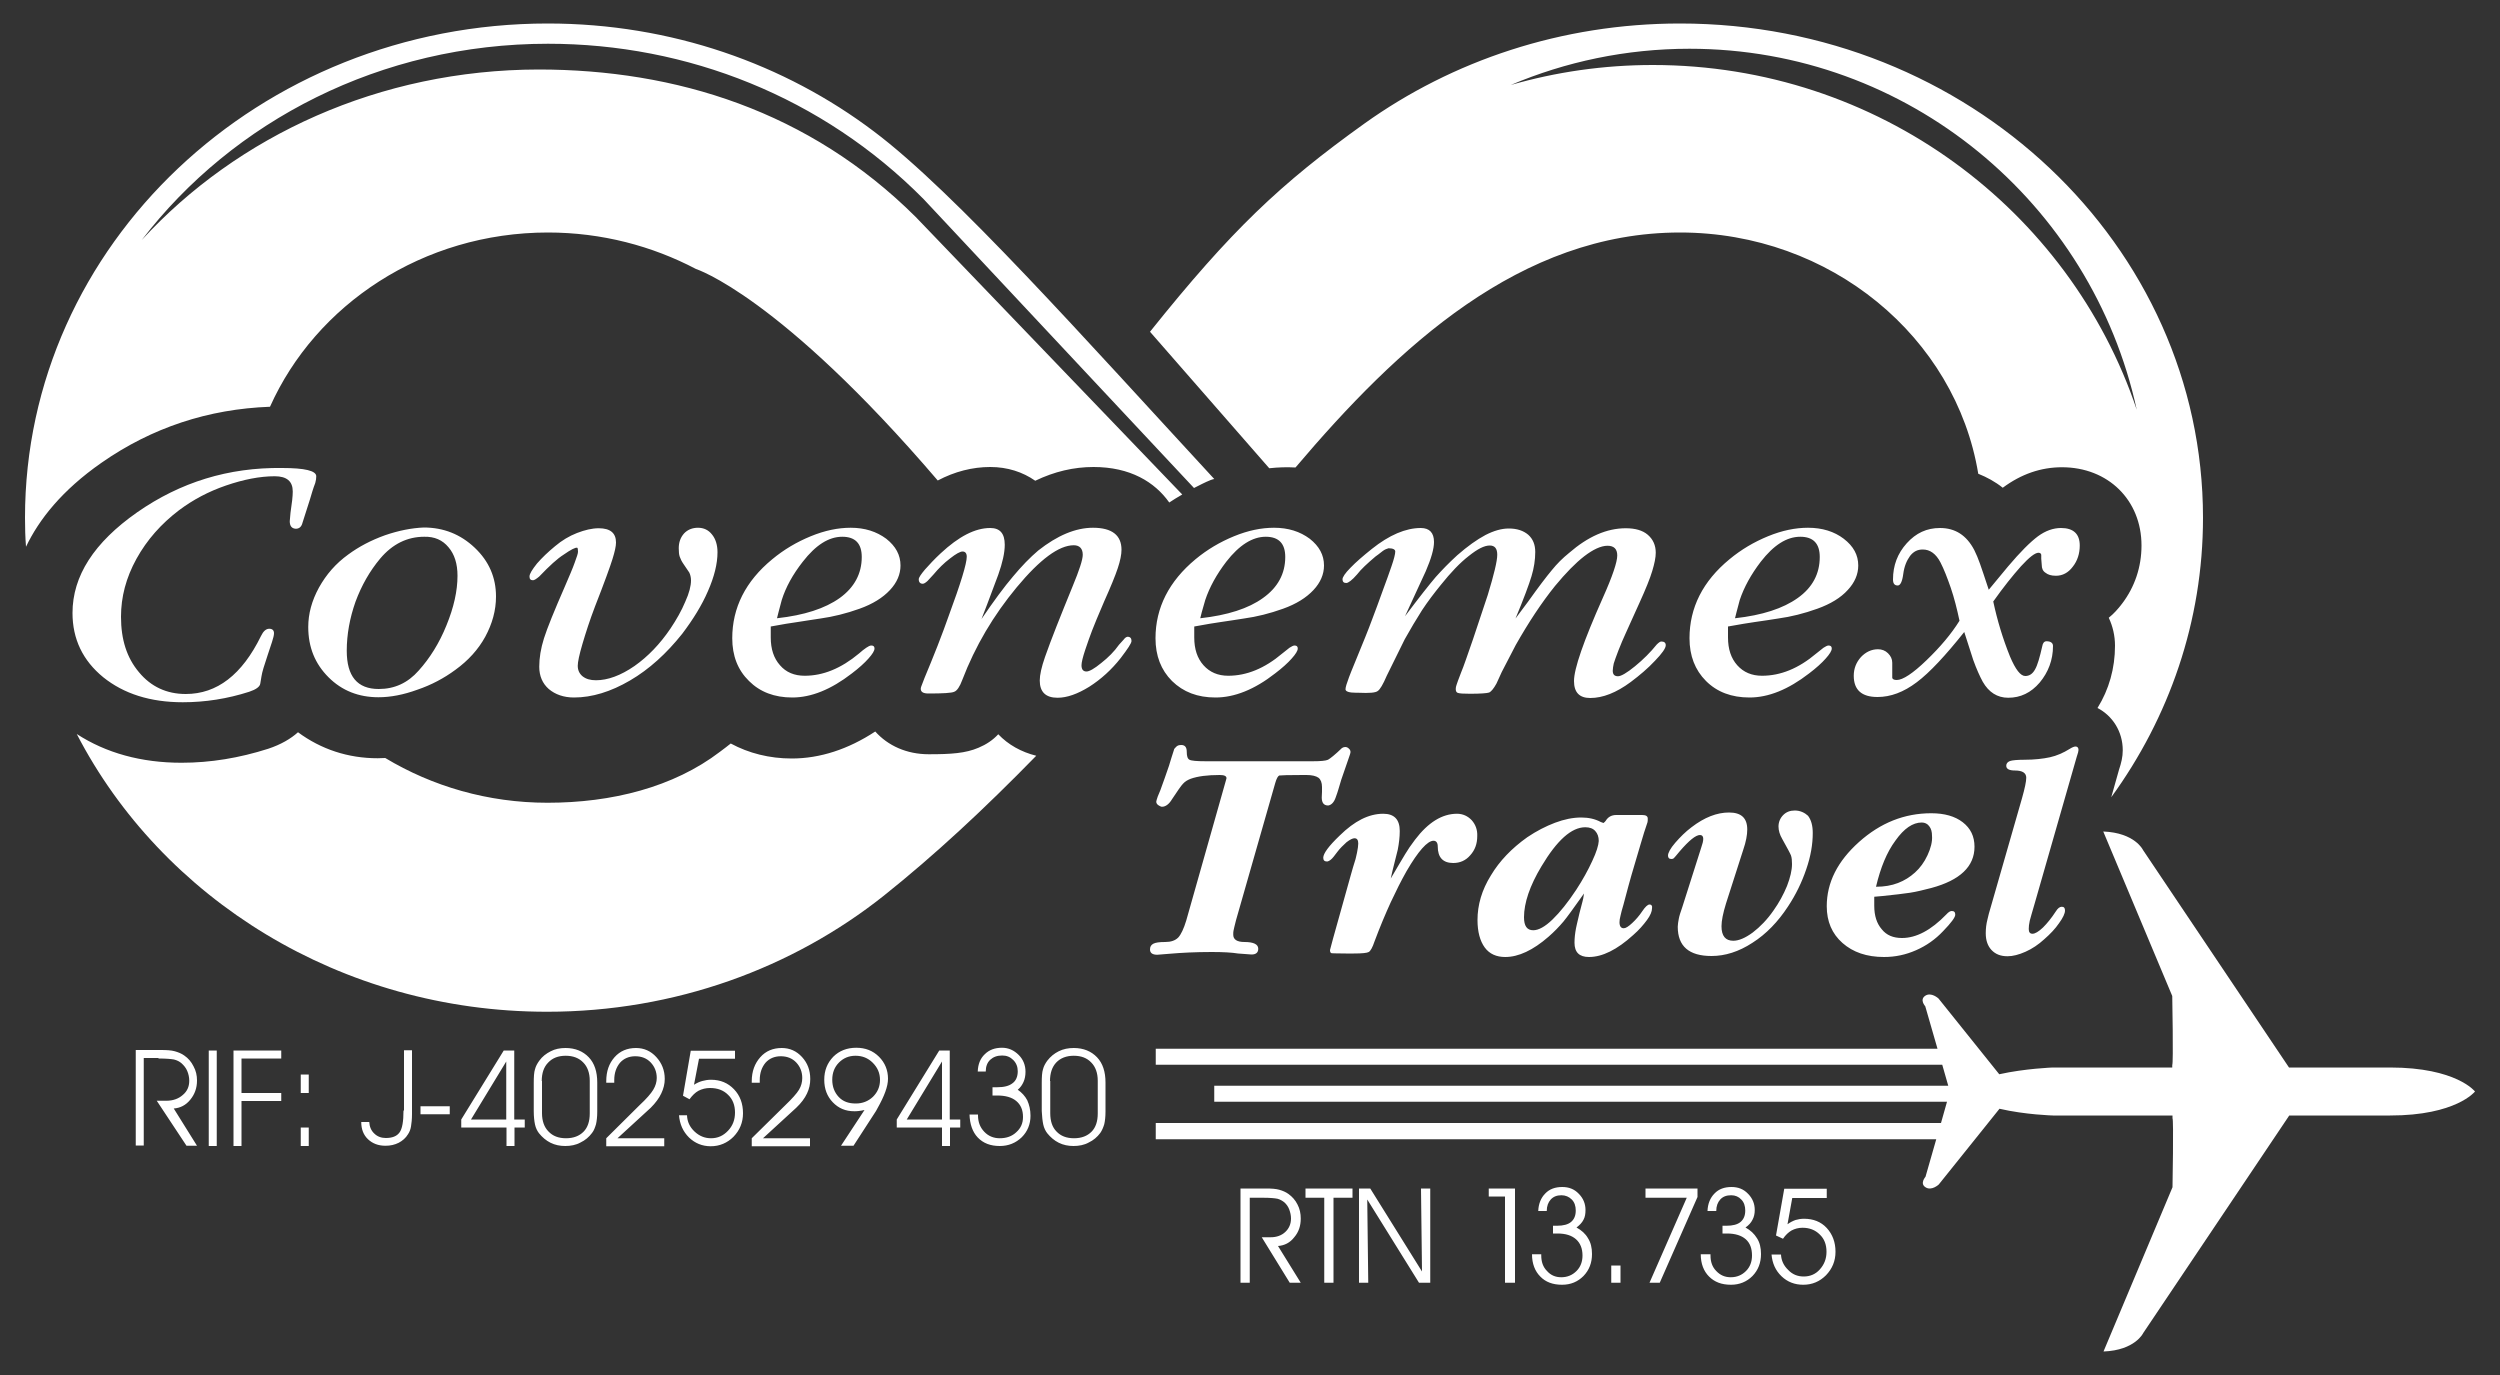 <svg xmlns="http://www.w3.org/2000/svg" xmlns:xlink="http://www.w3.org/1999/xlink" id="Capa_1" x="0px" y="0px" viewBox="0 0 1000 550" style="enable-background:new 0 0 1000 550;" xml:space="preserve"><rect x="0" y="0" width="1000" height="550" fill="#333333" stroke="none"/><style type="text/css">	.st0{fill-rule:evenodd;clip-rule:evenodd;fill:none;}	.st1{fill-rule:evenodd;clip-rule:evenodd;fill:#FFFFFF;}</style><rect class="st0" width="1000" height="550"></rect><g>	<path class="st1" d="M462.3,449.3v6.4h312.2l-4.3,15c0,0-2.4,2.7,0,4.2c2.4,1.6,5.3-1.1,5.3-1.1l24.3-30.3  c10.3,2.4,21.4,2.7,21.4,2.7H869v1.1c0.5,0.5,0,27.6,0,27.6l-27.6,65.7c12.7-0.5,15.9-7.4,15.9-7.4l58.4-87H956  c26.5,0,34-9.6,34-9.6l-0.1,0l0.1,0c0,0-7.4-9.6-34-9.6h-40.4l-58.4-87c0,0-3.2-6.9-15.9-7.4l27.6,65.8c0,0,0.5,27.1,0,27.6v1  h-47.8c0,0-11.1,0.4-21.4,2.7l-24.3-30.3c0,0-2.9-2.7-5.3-1.1c-2.4,1.6,0,4.2,0,4.2l4.9,17H462.3v6.4h314.6l2.4,8.4H485.7v6.4  h293.1l-2.4,8.5H462.3z"></path>	<path class="st1" d="M349.6,52.6c-35.7-27-81.1-43.2-130.5-43.2C103.7,9.4,10,97.9,10,207.1c0,3.9,0.1,7.8,0.4,11.6  c5.2-10.9,14.4-22.6,30.2-33.6c20.2-14.1,42.8-21.5,67.4-22.4C126.3,121.8,169.2,93,219.2,93c21.5,0,41.7,5.4,59.2,14.6  c0,0,33.4,10.6,96.7,84.6c6.8-3.6,13.9-5.4,21-5.4c6.9,0,13,2,18,5.5c7.7-3.7,15.4-5.5,23.3-5.5c14.7,0,24.5,6,30.3,14.2  c1.7-1.1,3.4-2.2,5.2-3.2l-106.6-111c-42.6-42.4-96-59-150.9-59C151.8,27.9,95,54.3,56.7,96c36.5-47.6,95.6-78.5,162.5-78.5  c55.7,0,109.8,21.3,150.2,62.1l108.2,115.6c2.2-1.1,4.4-2.3,6.7-3.2c0.5-0.2,0.9-0.3,1.4-0.4C434,135.6,381.7,76.7,349.6,52.6z   M391.4,299.1c-5.2,2.2-10.8,2.6-19.9,2.6c-8.8,0-16.3-3.4-21.4-9.1c-10.8,7.1-22.1,10.8-33.4,10.8c-8.9,0-17.2-2.1-24.4-6  c-1.4,1.1-2.8,2.2-4.3,3.3c-18.6,14.2-43.3,20.4-69,20.4c-23.9,0-46.1-6.6-64.9-17.9c-1,0-2,0.1-3,0.1c-11.9,0-22.7-3.6-31.9-10.4  c-2.9,2.6-6.8,4.9-11.9,6.6c-11.6,3.7-23.1,5.6-34.7,5.6c-16.1,0-30.2-3.9-41.9-11.5c34,65.7,105.4,111.1,188.1,111.1  c51.3,0,98.3-17.5,134.7-46.4c20.3-16.2,40.1-34.6,61-56c-6-1.5-11.2-4.4-15.2-8.6C397.2,296,394.5,297.8,391.4,299.1z M661.1,26  c-19.7,0-38.8,2.8-56.8,8c21.9-9.3,46.1-14.5,71.5-14.5c87.6,0,160.9,61.8,178.9,144.4C827.8,83.8,751.3,26,661.1,26z M844.5,318.9  c23.1-31.8,36.7-70.3,36.7-111.8C881.2,97.9,787.5,9.4,672,9.4c-47.4,0-91.1,14.9-126.2,40c-33.8,24.2-53.3,42.7-85.8,83.3  l47.7,54.6c3.6-0.4,7.1-0.5,10.5-0.3C559.2,138.6,608.1,93,672,93c60.3,0,110.3,41.9,119.3,96.5c3.5,1.4,6.8,3.2,9.8,5.6h0  c7.4-5.5,15.3-8.2,23.7-8.2c18.4,0,31.8,13.1,31.8,31.3c0,8.6-2.7,16.6-7.8,23.3c-1.6,2.1-3.3,4-5.3,5.6c1.6,3.4,2.5,7.2,2.5,11.2  c0,9-2.4,17.5-7,24.9c6,3.1,10.1,9.4,10.1,16.9c0,2.7-0.6,5.1-1.5,7.8L844.5,318.9z"></path>	<path class="st1" d="M534.3,318.9l0.6-1.7l0.5-1.6l1.1-3.7l2.9-8.4c0.5-1.4,0.8-2.3,0.8-2.7c0-0.5-0.2-1-0.7-1.4  c-0.4-0.4-0.9-0.6-1.4-0.6c-0.4,0-0.8,0.1-1.3,0.4c-2.8,2.7-4.7,4.2-5.6,4.7c-0.9,0.4-2.9,0.6-6,0.6H522h-39.8  c-3.5,0-5.7-0.2-6.4-0.6c-0.8-0.4-1.1-1.5-1.1-3.2c0-1.9-0.8-2.7-2.2-2.7c-0.9,0-1.6,0.2-2.1,0.8c-0.5,0.5-0.8,0.8-0.8,1.1  c-0.7,2.2-1.4,4.3-2,6.4l-1.7,4.9l-0.9,2.5c-0.5,1.5-1.1,3.1-1.9,4.9c-0.4,1.1-0.6,1.9-0.6,2.1c0,0.6,0.4,1.2,1.2,1.6  c0.4,0.2,0.7,0.4,1.1,0.4c1.4,0,2.8-1,4-3c2.2-3.3,3.6-5.4,4.4-6.2c0.8-0.9,1.8-1.5,3.1-2c2.8-1,6.6-1.5,11.6-1.5  c1.8,0,2.7,0.4,2.7,1.3l-0.3,1.1l-15.8,55.8c-1,3.3-2.1,5.6-3.2,6.8c-1.2,1.2-2.9,1.8-5.2,1.8c-2.3,0-3.9,0.2-4.8,0.7  c-0.9,0.5-1.3,1.2-1.3,2.3c0,1.4,1,2.1,2.9,2.1l5-0.4c4.6-0.4,10.2-0.7,16.8-0.7c4.6,0,8.1,0.2,10.5,0.6l5.4,0.4  c1.8,0,2.7-0.8,2.7-2.3c0-1.8-1.9-2.7-5.5-2.7c-3,0-4.5-1-4.5-2.9c0-0.7,0-1.2,0.1-1.6c0.1-0.5,0.4-1.9,1-4.2l15.7-54.9  c0.5-1.8,1.1-2.8,1.6-3c0.6-0.1,3.7-0.2,9.5-0.2h1.4c2.2,0,3.8,0.4,4.8,1.1c0.9,0.7,1.4,2,1.4,3.7v1.9l-0.1,2.3  c0,2.1,0.8,3.2,2.6,3.2C532.5,322,533.6,321,534.3,318.9z M588.7,328.1c-1.6-1.7-3.6-2.6-5.9-2.6c-5.9,0-11.5,3.4-16.8,10.4  c-1.6,2.1-2.9,4-3.9,5.7c-1,1.6-2.9,4.9-5.8,9.8l0.7-3.1c1.2-4.8,1.9-7.6,2.1-8.4c0.5-2.6,0.8-5.1,0.8-7.5c0-4.6-2.2-6.9-6.6-6.9  c-5.8,0-11.5,2.9-17.4,8.7c-4.4,4.2-6.6,7.2-6.6,8.9c0,1,0.5,1.5,1.5,1.5c0.4,0,1-0.3,1.6-0.8c0.6-0.5,1.4-1.5,2.5-3  c1.1-1.5,2.4-2.7,3.7-3.9c1.4-1.1,2.5-1.6,3.2-1.6c1,0,1.5,0.7,1.5,2.1c0,0.9-0.2,2.2-0.5,3.7c-0.4,1.6-0.5,2.4-0.6,2.6  c-0.7,2.1-1.3,4.3-1.9,6.4l-7.1,25.4L532,380c0,0.8,0.2,1.2,0.7,1.3c0.4,0,2.3,0.1,5.6,0.1h3.2c3.3,0,5.3-0.2,6-0.6  c0.7-0.4,1.5-1.8,2.3-4.2c2.2-5.9,4.4-11.1,6.5-15.7c2.1-4.5,4.2-8.7,6.3-12.4c4.7-8.1,8.4-12.2,10.8-12.2c1.1,0,1.7,0.8,1.7,2.3  c0,4.4,2.1,6.6,6.2,6.6c2.7,0,5-1,6.8-3.1c1.9-2.1,2.8-4.6,2.8-7.7C591,331.9,590.2,329.8,588.7,328.1z M636.9,344.4  c-1.7,3.7-3.8,7.5-6.4,11.5c-3.3,5-6.5,9-9.5,11.9c-3,2.9-5.6,4.3-7.7,4.3c-2.5,0-3.7-1.7-3.7-5.2c0-5.7,2.3-12.6,7-20.4  c6.2-10.4,12-15.6,17.5-15.6c1.8,0,3.1,0.5,4,1.5c0.9,1,1.4,2.3,1.4,4C639.4,338.1,638.6,340.8,636.9,344.4z M659.8,361.8  c-0.7,0-1.7,0.9-2.9,2.7c-1.2,1.8-2.6,3.4-4,4.7c-1.5,1.4-2.6,2.1-3.4,2.1c-1.1,0-1.7-0.8-1.7-2.4c0-0.7,0.1-1.5,0.4-2.6  c0.2-1,0.6-2.5,1.2-4.5c1.6-6.1,2.7-10.1,3.2-11.8l3.6-12.2c1-3.4,1.9-6.4,2.8-8.9c0.1-0.3,0.1-0.8,0.1-1.5c0-0.9-0.7-1.4-2.2-1.4  h-10.4c-1.9,0-3.3,0.8-4.2,2.3c-0.2,0.3-0.5,0.6-0.9,0.9l-1.1-0.4c-2.2-1.2-4.8-1.8-7.8-1.8c-3.3,0-6.8,0.7-10.5,2.1  c-3.7,1.4-7.4,3.3-11.1,5.8c-6.2,4.4-11.1,9.5-14.5,15.2C592.7,356,591,362,591,368c0,4.7,1,8.4,2.9,11c1.9,2.6,4.7,3.8,8.2,3.8  c5.3,0,11.1-2.7,17.3-8.1c2.3-2,4.3-4.1,6-6.1c1.4-1.7,4.1-5.4,8.2-11.2c-0.2,1.5-0.4,2.6-0.6,3.2l-1.2,4.6  c-0.9,3.9-1.4,5.9-1.4,6.1c-0.4,2.1-0.6,4-0.6,5.8c0,3.8,1.9,5.7,5.8,5.7c5.3,0,11.2-2.9,17.7-8.8c2.3-2,4.1-4.1,5.5-6  c1.4-1.9,2-3.5,2-4.6C661,362.4,660.6,361.8,659.8,361.8z M717.9,324.2c-1.9,0-3.4,0.6-4.6,1.8c-1.2,1.2-1.9,2.8-1.9,4.6  c0,1.6,0.5,3.3,1.5,5c2,3.6,3.2,5.8,3.5,6.6c0.3,0.9,0.4,2,0.4,3.4c0,2.5-0.7,5.4-2,8.8c-1.4,3.4-3.2,6.7-5.4,9.8  c-2.5,3.6-5.3,6.5-8.3,8.8c-3,2.2-5.6,3.3-7.8,3.3c-3.1,0-4.7-1.9-4.7-5.8c0-2.2,0.6-5.2,1.8-9.1l6.9-21.5c1.1-3.2,1.6-5.9,1.6-8.1  c0-4.6-2.4-6.8-7.3-6.8c-4.8,0-9.8,1.9-15,5.9c-2.4,1.8-4.5,3.9-6.5,6.2c-2,2.3-2.9,4.1-2.9,5.1c0,0.9,0.4,1.4,1.4,1.4  c0.4,0,0.7-0.1,1-0.4c0.2-0.2,1-1.1,2.3-2.7c3.7-4.3,6.4-6.5,8.1-6.5c0.8,0,1.3,0.5,1.3,1.5c0,0.9-0.3,2.1-0.8,3.5l-7.6,23.9  c-0.7,2-1.2,3.5-1.4,4.7c-0.2,1.1-0.4,2.2-0.4,3.1c0,7.8,4.5,11.7,13.5,11.7c5.4,0,10.9-1.7,16.4-5.3c5.5-3.5,10.2-8.4,14.2-14.5  c3.1-4.7,5.5-9.6,7.3-14.9c1.8-5.2,2.6-10,2.6-14.5c0-2.9-0.6-5.2-1.9-6.9C721.9,325.1,720.1,324.2,717.9,324.2z M771,342.1  c-1.3,2.8-3,5.1-5,6.9c-2,1.8-4.2,3.2-6.8,4.2c-2.6,1-5.5,1.5-8.8,1.5c1.8-7.6,4.3-13.8,7.8-18.5c3.4-4.8,6.9-7.2,10.5-7.2  c1.2,0,2.3,0.5,3,1.5c0.8,1,1.1,2.3,1.1,3.8C773,336.6,772.3,339.3,771,342.1z M785.1,328.9c-3.1-2.4-7.3-3.6-12.6-3.6  c-10.7,0-20.3,3.8-28.9,11.5c-8.6,7.7-12.9,16.2-12.9,25.7c0,6.1,2.1,11,6.3,14.7c4.2,3.7,9.7,5.6,16.6,5.6c4.5,0,8.7-0.9,12.8-2.7  c4.1-1.8,7.7-4.3,10.9-7.7c3.2-3.3,4.8-5.5,4.8-6.5c0-1-0.4-1.5-1.4-1.5c-0.6,0-1.3,0.4-2.2,1.4c-6.1,6.3-12,9.4-17.7,9.4  c-3.5,0-6.2-1.1-8.1-3.5c-2-2.3-3-5.4-3-9.4v-3.6l3.4-0.3c4.7-0.5,8.3-0.9,10.9-1.3c2.6-0.4,5.4-1.1,8.5-1.9  c11.5-3.1,17.3-8.6,17.3-16.5C789.8,334.5,788.2,331.3,785.1,328.9z M813.9,361.3l16.8-58.6c0.5-1.4,0.7-2.3,0.7-2.7  c0-0.9-0.4-1.4-1.2-1.4c-0.5,0-1.3,0.3-2.4,1c-2.4,1.5-5.1,2.7-7.8,3.3c-2.8,0.6-6.2,1-10.2,1c-2.9,0-4.9,0.2-5.8,0.5  c-1,0.4-1.5,1-1.5,1.9c0,1.3,1.2,1.9,3.5,1.9c3,0,4.5,1,4.5,2.9c0,1.5-0.6,4.3-1.7,8.2l-12,41.8c-1.1,3.7-1.7,5.9-1.8,6.6  c-0.5,1.9-0.7,3.7-0.7,5.6c0,2.9,0.8,5.1,2.3,6.7c1.6,1.7,3.7,2.5,6.4,2.5c2.1,0,4.5-0.6,7.2-1.8c2.7-1.2,5.2-2.9,7.5-5  c2.4-2.1,4.4-4.2,5.9-6.4c1.6-2.2,2.4-3.9,2.4-5.1c0-1-0.4-1.5-1.3-1.5c-0.8,0-1.6,0.6-2.4,1.9c-1.7,2.6-3.4,4.7-5.1,6.4  c-1.8,1.7-3.2,2.5-4.2,2.5c-1,0-1.5-0.6-1.5-1.9c0-0.9,0.1-2,0.4-3.3C812.2,367.3,812.8,364.9,813.9,361.3z"></path>	<path class="st1" d="M54.9,204.9c-17.3,12.1-25.9,25.5-25.9,40.3c0,10.4,4.1,19,12.3,25.7c8.2,6.6,18.8,10,31.8,10  c9,0,17.9-1.4,26.6-4.2c2.7-0.9,4.2-2,4.4-3.2c0.2-1.2,0.4-2.2,0.5-3c0.1-0.8,0.4-1.9,0.8-3.3c1.1-3.4,2.2-6.9,3.4-10.4  c0.5-1.6,0.8-2.7,0.8-3.5c0-1.2-0.7-1.8-1.9-1.8c-1.3,0-2.4,1-3.3,2.9c-7.6,15.5-17.6,23.2-30.1,23.2c-7.6,0-13.9-2.9-18.7-8.7  c-4.9-5.8-7.2-13.1-7.2-22.2c0-7.9,2-15.6,6.2-23.2c4.2-7.6,9.9-14,17-19.4c5.6-4.2,11.8-7.5,18.8-9.9c7-2.4,13.5-3.7,19.5-3.7  c4.8,0,7.2,2,7.2,6.1c0,1.8-0.3,4.6-0.9,8.5l-0.3,3.4c0,1.9,0.8,2.9,2.4,3c1.4,0,2.3-0.8,2.7-2.4l3-9.4c0.6-2,1.2-4.2,2.1-6.5  c0.3-1,0.4-1.9,0.4-2.7c0-2.2-4.6-3.3-13.6-3.3C91.4,186.9,72.1,192.9,54.9,204.9z M154,214.1c-5.6,2-10.5,4.6-14.7,7.7  c-5,3.6-8.8,8-11.7,13.2c-2.9,5.3-4.3,10.5-4.3,15.8c0,8.1,2.7,14.7,8.1,20.1c5.4,5.4,12.1,8,20,8c4.8,0,10-1,15.5-3  c5.6-1.9,10.7-4.6,15.3-8c5.1-3.7,9.1-8.1,11.9-13.2c2.8-5.2,4.3-10.5,4.3-16.1c0-7.6-2.8-14.1-8.5-19.5  c-5.7-5.4-12.5-8.1-20.4-8.1C164.7,211.2,159.5,212.2,154,214.1z M179.4,218.9c2.4,2.8,3.6,6.6,3.6,11.4c0,6.1-1.5,12.7-4.4,19.8  c-2.9,7.2-6.7,13.2-11.1,18.1c-4.4,5-9.7,7.4-16,7.4c-8.6,0-12.8-5.1-12.8-15.3c0-6.5,1.2-13.1,3.5-19.6c2.4-6.5,5.7-12.3,9.9-17.3  c4.9-5.8,10.8-8.7,17.6-8.7C173.8,214.6,177,216,179.4,218.9z M231.2,220.7c0,0.7-0.5,2.1-1.3,4.3c-0.8,2.3-2.2,5.5-4,9.7  c-4.2,9.6-7,16.5-8.3,20.6c-1.3,4.1-1.9,7.9-1.9,11.4c0,3.7,1.3,6.7,3.8,8.9c2.6,2.2,6,3.4,10.1,3.4c7.2,0,14.7-2.3,22.4-6.8  c7.7-4.5,14.6-10.8,20.9-18.7c4.3-5.7,7.8-11.3,10.3-17.1c2.5-5.7,3.8-10.9,3.8-15.5c0-3-0.8-5.4-2.2-7.1c-1.4-1.8-3.3-2.7-5.6-2.7  c-2.3,0-4.2,0.8-5.6,2.3c-1.4,1.6-2.1,3.5-2.1,5.9c0,1.4,0.1,2.6,0.4,3.4c0.3,0.9,0.8,1.9,1.5,2.9c0.7,1,1.5,2.2,2.3,3.4  c0.4,0.8,0.7,1.9,0.7,3.2c0,2.1-0.7,5-2.3,8.5c-1.5,3.6-3.5,7.1-5.9,10.7c-4.2,6.2-9,11.2-14.4,15c-5.5,3.8-10.7,5.7-15.4,5.7  c-2.3,0-4-0.5-5.4-1.6c-1.3-1.1-1.9-2.5-1.9-4.2c0-1.5,0.6-4.4,1.9-8.8c1.3-4.4,2.9-9.4,5-14.9c3.8-9.7,6.1-16.1,7-19  c0.9-2.9,1.4-5.1,1.4-6.6c0-3.8-2.3-5.7-6.9-5.7c-2.7,0-5.6,0.7-8.7,1.9c-3.1,1.2-6.1,3-8.8,5.3c-2.8,2.3-5.2,4.6-7.2,6.9  c-1.9,2.4-3,4.1-3,5.2c0,1,0.4,1.5,1.4,1.5c0.5,0,1.3-0.5,2.5-1.5c4.1-4.3,7.3-7.2,9.7-8.7c3-2.1,4.8-3,5.5-2.8  C231.1,219.2,231.2,219.8,231.2,220.7z M323.6,248.1l4.6-0.7c5-0.7,10.3-2,15.6-3.9c5.3-1.9,9.3-4.4,12.2-7.5  c2.8-3,4.2-6.3,4.2-9.8c0-4.2-1.9-7.7-5.7-10.7c-3.9-2.9-8.6-4.4-14.2-4.4c-5.1,0-10.4,1.1-16,3.4c-5.6,2.3-10.7,5.3-15.4,9.2  c-10.7,8.8-16,19.4-16,31.6c0,7,2.2,12.7,6.7,17.1c4.4,4.4,10.2,6.6,17.3,6.6c7.6,0,15.5-3.2,23.8-9.6c2.9-2.2,5.1-4.2,6.7-6  c1.6-1.8,2.4-3.1,2.4-4c0-0.8-0.4-1.2-1.3-1.2c-0.6,0-1.2,0.4-2,0.9c-0.9,0.6-1.9,1.4-2.9,2.3c-7.2,6-14.4,8.9-21.7,8.9  c-4.2,0-7.5-1.4-9.9-4.2c-2.5-2.8-3.7-6.5-3.7-11.1v-4.4l6.2-1.1l4.6-0.7L323.6,248.1z M312.7,240c1.6-5.1,4.4-10.2,8.4-15.3  c5.2-6.7,10.4-10,15.8-10c5.2,0,7.8,2.7,7.8,8.1c0,6.7-3,12.2-8.8,16.4c-5.9,4.2-14.2,6.9-25.1,8.1l0.6-2.4L312.7,240z   M399.3,229.9c1.7-4.8,2.6-8.8,2.6-12c0-4.5-1.9-6.7-5.8-6.7c-6.1,0-12.6,3.4-19.8,10.1c-2.6,2.4-4.6,4.6-6.3,6.5  c-1.6,1.9-2.5,3.2-2.5,3.9c0,1.2,0.6,1.8,1.6,1.8c0.5,0,1.1-0.4,1.9-1.1c0.7-0.8,1.5-1.6,2.4-2.6c2-2.4,4.2-4.6,6.6-6.4  c2.4-1.9,4.1-2.8,5-2.8c1.1,0,1.7,0.7,1.7,2.1c0,2.7-2.4,10.6-7.2,23.6c-1.2,3.4-2.7,7.5-4.5,12.1c-1.8,4.5-3.5,8.8-5.2,12.8  c-0.8,2-1.2,3.1-1.3,3.4c-0.1,0.3-0.2,0.6-0.2,0.9c0,1.3,1,1.9,3.1,1.9c5.8,0,9.3-0.2,10.3-0.7c1.1-0.4,2.2-2,3.2-4.7  c5.2-13.6,12.5-25.9,21.8-37.1c9.3-11.2,16.9-16.8,22.8-16.8c2.3,0,3.6,1.3,3.6,3.8c0,2-1.4,6.2-4,12.5c-4.9,12-8.7,21.5-11.1,28.4  c-1.4,4-2.1,7.2-2.1,9.4c0,4.6,2.4,6.9,7.1,6.9c3.8,0,8-1.5,12.7-4.4c4.7-3,8.9-6.8,12.6-11.5c2.8-3.7,4.3-5.9,4.3-6.8  c0-1.1-0.5-1.7-1.6-1.7c-0.5,0.1-1,0.4-1.5,1.1c-0.5,0.6-1.2,1.3-1.9,2.1c-1.9,2.7-4.3,5.1-7.1,7.3c-2.8,2.3-4.8,3.4-5.9,3.4  c-1.3,0-2-0.8-2-2.5c0-1.1,0.5-3.2,1.5-6.2c1-3,1.9-5.5,2.7-7.6c0.8-2.1,2.4-6,4.9-11.8c2.6-5.8,4.4-10.2,5.4-13.2  c1-3,1.5-5.5,1.5-7.4c0-5.8-3.8-8.8-11.4-8.8c-7,0-14.3,3.1-21.9,9.1c-3.3,2.8-6.6,6.2-10.1,10.4c-3.5,4.1-7.7,9.8-12.6,17l2.2-5.7  L399.3,229.9z M493.1,248.1l4.5-0.7c5.1-0.7,10.3-2,15.6-3.9c5.3-1.9,9.3-4.4,12.2-7.5c2.8-3,4.2-6.3,4.2-9.8  c0-4.2-1.9-7.7-5.7-10.7c-3.9-2.9-8.6-4.4-14.3-4.4c-5.1,0-10.4,1.1-16,3.4c-5.6,2.3-10.7,5.3-15.4,9.2c-10.6,8.8-16,19.4-16,31.6  c0,7,2.2,12.7,6.6,17.1c4.5,4.4,10.2,6.6,17.4,6.6c7.6,0,15.6-3.2,23.8-9.6c2.9-2.2,5.1-4.2,6.7-6c1.6-1.8,2.4-3.1,2.4-4  c0-0.8-0.4-1.2-1.3-1.2c-0.5,0-1.2,0.4-2,0.9c-0.8,0.6-1.8,1.4-2.9,2.3c-7.1,6-14.3,8.9-21.6,8.9c-4.1,0-7.4-1.4-9.9-4.2  c-2.5-2.8-3.7-6.5-3.7-11.1v-4.4l6.2-1.1l4.5-0.7L493.1,248.1z M482.1,240c1.7-5.1,4.5-10.2,8.4-15.3c5.2-6.7,10.5-10,15.8-10  c5.2,0,7.8,2.7,7.8,8.1c0,6.7-3,12.2-8.9,16.4c-5.8,4.2-14.2,6.9-25.1,8.1l0.6-2.4L482.1,240z M551.1,276.4  c0.9-0.6,2.1-2.6,3.6-6.1l7.2-14.6c2.3-4.1,4.6-8,6.9-11.6c2.3-3.5,4.9-6.9,7.5-10.1c4-5,7.7-8.9,11.2-11.6  c3.5-2.8,6.2-4.2,8.4-4.2c2,0,3,1.2,3,3.7c0,2.5-1.3,7.9-3.8,16.1c-1.8,5.5-3.8,11.4-5.9,17.7c-2.2,6.3-3.7,10.8-4.8,13.4  c-1,2.6-1.6,4.2-1.8,4.9c-0.2,0.5-0.3,1.1-0.3,1.6c0,0.9,0.3,1.5,1,1.6c0.6,0.2,2.2,0.3,4.7,0.3c4.2,0,6.8-0.2,7.7-0.5  c0.8-0.4,1.8-1.6,2.9-3.6l2.1-4.6l5.6-10.8c5.1-9,10.3-16.9,15.7-23.6c4.3-5.2,8.2-9.2,11.7-11.9c3.5-2.7,6.7-4.2,9.3-4.2  c2.6,0,3.9,1.3,3.9,3.9c0,2.6-1.9,8.3-5.8,17c-7.7,17.3-11.5,28.3-11.5,33.2c0,4.6,2.2,6.8,6.5,6.8c5,0,10.4-2.1,16.2-6.4  c3.6-2.7,6.9-5.5,9.7-8.5c2.8-2.9,4.3-5,4.3-6.2c0-1-0.6-1.5-1.8-1.5c-0.4,0-1,0.4-1.8,1.2c-2.5,3.1-5.4,6-8.7,8.7  c-3.3,2.7-5.6,4-6.8,4c-1.4,0-2.1-0.7-2.1-2.2c0-0.9,0.2-1.9,0.4-2.9c0.3-1,0.9-2.7,1.9-5.3c1-2.5,1.9-4.7,2.8-6.6  c0.9-1.9,2.7-6.1,5.6-12.4c2.5-5.5,4.2-9.7,5.1-12.7c0.9-3,1.4-5.4,1.4-7.3c0-3-1.1-5.4-3.2-7.2c-2.1-1.8-5.1-2.6-8.8-2.6  c-7.6,0-15.1,3.3-22.7,9.9c-2.6,2.1-4.8,4.3-6.9,6.9c-2.1,2.5-5.3,6.7-9.5,12.6l-5,6.7c3.3-7.9,5.4-13.6,6.4-16.9  c1-3.3,1.5-6.6,1.5-9.7c0-2.9-0.9-5.2-2.8-6.9c-1.9-1.6-4.4-2.5-7.8-2.5c-2.9,0-6,0.9-9.3,2.6c-3.4,1.8-7.2,4.5-11.3,8.1  c-3.3,3-6.1,5.9-8.6,8.7c-2.4,2.8-6.6,8.1-12.3,15.7c5.3-11.5,8-17.4,8.3-18c2.2-5.1,3.3-9,3.3-11.7c0-3.7-1.8-5.6-5.3-5.6  c-6,0-12.6,2.8-19.6,8.4c-3.5,2.8-6.4,5.3-8.5,7.5c-2.2,2.2-3.2,3.8-3.2,4.6c0,1,0.5,1.5,1.5,1.5c0.8,0,2.3-1.1,4.3-3.4  c1.6-2.1,4.1-4.4,7.4-7.2c0.6-0.4,1.5-1.1,2.9-2.2c0.8-0.6,1.6-0.9,2.3-1.1c1.8,0,2.7,0.5,2.7,1.3c0,1-0.5,3-1.5,5.9  c-1,2.9-2.1,6-3.3,9.2c-1.7,4.9-3.3,8.9-4.5,12.2c-1.5,4.1-3.6,9.2-6.1,15.3c-1.9,4.6-2.9,7.1-3.1,7.7c-0.9,2.4-1.4,4-1.4,4.8  c0,0.9,1.4,1.4,4.3,1.4h0.9C547.8,277.3,550.2,277.1,551.1,276.4z M706.8,248.1l4.5-0.7c5.1-0.7,10.3-2,15.6-3.9  c5.3-1.9,9.4-4.4,12.2-7.5c2.8-3,4.2-6.3,4.2-9.8c0-4.2-1.9-7.7-5.8-10.7c-3.8-2.9-8.6-4.4-14.3-4.4c-5.1,0-10.4,1.1-16,3.4  c-5.6,2.3-10.7,5.3-15.4,9.2c-10.7,8.8-16,19.4-16,31.6c0,7,2.2,12.7,6.6,17.1c4.4,4.4,10.2,6.6,17.4,6.6c7.6,0,15.5-3.2,23.8-9.6  c2.9-2.2,5.1-4.2,6.7-6c1.6-1.8,2.4-3.1,2.4-4c0-0.8-0.4-1.2-1.3-1.2c-0.5,0-1.2,0.4-2,0.9c-0.8,0.6-1.8,1.4-2.9,2.3  c-7.1,6-14.3,8.9-21.7,8.9c-4.1,0-7.4-1.4-9.9-4.2c-2.5-2.8-3.7-6.5-3.7-11.1v-4.4l6.3-1.1l4.5-0.7L706.8,248.1z M695.9,240  c1.7-5.1,4.5-10.2,8.4-15.3c5.2-6.7,10.4-10,15.8-10c5.2,0,7.8,2.7,7.8,8.1c0,6.7-2.9,12.2-8.8,16.4c-5.9,4.2-14.2,6.9-25.1,8.1  l0.6-2.4L695.9,240z M789.3,264c1.3,3.6,2.6,6.5,3.8,8.7c2.4,4.2,5.8,6.4,10.2,6.4c4.9,0,9.1-2,12.6-6.1c3.4-4.1,5.3-9,5.3-14.6  c0-1.2-0.9-1.9-2.6-1.9c-0.9,0-1.5,0.7-1.7,2c-1,4.4-1.9,7.6-2.9,9.3c-1,1.8-2.3,2.6-3.9,2.6c-1.9,0-3.9-2.6-6.1-7.8  c-2.9-7.2-5.1-14.5-6.7-22c4.1-5.8,7.8-10.4,11.1-14.1c3.3-3.6,5.6-5.4,7-5.4c0.7,0,1.1,0.4,1.1,0.9v1.5l0.2,2.5  c0,1.3,0.4,2.4,1.5,3.1c1,0.8,2.3,1.2,4.2,1.2c2.6,0,4.9-1.2,6.7-3.6c1.9-2.4,2.8-5.3,2.8-8.5c0-4.6-2.5-7-7.5-7  c-3.1,0-6.2,1.1-9.2,3.3c-3.1,2.3-7.1,6.3-12,12.1l-7.7,9.3c-1.6-4.9-2.8-8.4-3.5-10.4c-0.7-2-1.5-3.9-2.3-5.5  c-3.1-5.9-7.6-8.8-13.7-8.8c-5.3,0-9.6,2-13.3,6.1c-3.7,4.1-5.5,8.9-5.5,14.5c0,1.6,0.6,2.4,1.9,2.4c1,0,1.8-1.5,2.2-4.6  c0.4-3.1,1.4-5.4,2.7-7.2c1.4-1.8,3-2.6,5.1-2.6c2.9,0,5.3,1.7,7.1,5.2c1.4,2.7,2.7,6.1,4.1,10.1c1.4,4.1,2.5,8.5,3.5,13.2  c-3.3,5.3-7.7,10.5-13.2,15.8c-5.5,5.3-9.5,7.9-11.9,7.9c-1.2,0-1.8-0.4-1.8-1v-2.6v-3.3c0-1.5-0.6-2.7-1.7-3.8  c-1.1-1.1-2.5-1.6-4-1.6c-2.6,0-4.9,1.1-6.8,3.1c-1.9,2.1-2.9,4.6-2.9,7.5c0,5.7,3.2,8.5,9.5,8.5c5.2,0,10.4-1.9,15.7-5.9  c5.2-3.9,11.5-10.7,19-20.1L789.3,264z"></path>	<path class="st1" d="M500,479.1h5.4c2.7,0,4.6,0.2,5.6,0.4c1.1,0.3,1.9,0.8,2.7,1.4c0.9,0.8,1.6,1.8,2,2.9c0.4,1.1,0.7,2.3,0.7,3.6  c0,2.2-0.8,4-2.3,5.4c-1.5,1.4-3.5,2.1-5.8,2.1h-3.6l11.2,18.2h4.4l-9.1-14.7c2.6-0.2,4.8-1.3,6.5-3.5c1.8-2.1,2.6-4.6,2.6-7.5  c0-2-0.4-3.9-1.3-5.6c-0.9-1.8-2.1-3.1-3.6-4.2c-1.1-0.8-2.3-1.3-3.7-1.7c-1.4-0.4-3.2-0.5-5.4-0.5h-10.1v37.7h3.7V479.1z   M533.4,513.1v-34h7.6v-3.7h-18.8v3.7h7.5v34H533.4z M568.8,508.6l-20.7-33.2h-4.5v37.7h3.7l-0.4-33.3l20.7,33.3h4.5v-37.7h-3.7  L568.8,508.6z M606,513.1v-37.7h-10.5v3.2h6.5v34.5H606z M616.6,501.7h-3.8c0,3.8,1.2,6.8,3.3,8.9c2.1,2.2,5,3.3,8.7,3.3  c3.5,0,6.3-1.2,8.6-3.5c2.3-2.4,3.4-5.3,3.4-8.8c0-2.5-0.5-4.6-1.6-6.3c-1-1.8-2.6-3.2-4.6-4.3c1.2-0.9,2.2-1.9,2.8-3.1  c0.6-1.1,0.8-2.4,0.8-3.9c0-2.5-0.9-4.7-2.7-6.5c-1.8-1.9-4-2.7-6.6-2.7c-2.8,0-5.1,0.8-6.8,2.6c-1.7,1.7-2.7,4.1-2.8,7h3.4  c0-2,0.6-3.5,1.6-4.6c1.1-1.2,2.5-1.7,4.3-1.7c1.6,0,3,0.6,4.1,1.7c1.1,1.1,1.6,2.6,1.6,4.4c0,2-0.6,3.5-1.9,4.6  c-1.2,1-3.1,1.5-5.6,1.5c-0.5,0-0.8,0-1,0c-0.2,0-0.4,0-0.6,0v3.1c0.2,0,0.4,0,0.7,0c0.2,0,0.6,0,1.1,0c3.3,0,5.7,0.8,7.4,2.3  c1.7,1.5,2.6,3.7,2.6,6.5c0,2.5-0.8,4.6-2.4,6.2c-1.6,1.6-3.6,2.5-6.1,2.5c-2.3,0-4.2-0.8-5.7-2.5c-1.6-1.6-2.3-3.7-2.3-6.2V501.7z   M648.2,513.1v-6.9h-3.7v6.9H648.2z M663.9,513.1l15.1-34.3v-3.4h-20.8v3.7h16.5l-14.9,34H663.9z M684.1,501.7h-3.8  c0,3.8,1.2,6.8,3.3,8.9c2.2,2.2,5,3.3,8.8,3.3c3.4,0,6.3-1.2,8.6-3.5c2.3-2.4,3.4-5.3,3.4-8.8c0-2.5-0.5-4.6-1.6-6.3  c-1.1-1.8-2.6-3.2-4.6-4.3c1.3-0.9,2.2-1.9,2.8-3.1c0.6-1.1,0.9-2.4,0.9-3.9c0-2.5-0.9-4.7-2.7-6.5c-1.8-1.9-4-2.7-6.6-2.7  c-2.8,0-5.1,0.8-6.8,2.6c-1.7,1.7-2.7,4.1-2.8,7h3.5c0-2,0.6-3.5,1.6-4.6c1.1-1.2,2.5-1.7,4.4-1.7c1.6,0,3,0.6,4,1.7  c1.1,1.1,1.6,2.6,1.6,4.4c0,2-0.6,3.5-1.9,4.6c-1.2,1-3.1,1.5-5.6,1.5c-0.4,0-0.8,0-1,0c-0.2,0-0.4,0-0.6,0v3.1c0.2,0,0.4,0,0.7,0  c0.3,0,0.6,0,1.1,0c3.3,0,5.8,0.8,7.5,2.3c1.7,1.5,2.5,3.7,2.5,6.5c0,2.5-0.8,4.6-2.4,6.2c-1.6,1.6-3.6,2.5-6.1,2.5  c-2.3,0-4.2-0.8-5.8-2.5c-1.6-1.6-2.3-3.7-2.3-6.2V501.7z M708.6,501.7c0.3,3.6,1.6,6.5,4,8.8c2.4,2.3,5.3,3.4,8.7,3.4  c3.6,0,6.6-1.3,9.1-3.8c2.5-2.6,3.8-5.7,3.8-9.4c0-3.8-1.2-7-3.5-9.5c-2.3-2.5-5.4-3.7-9.1-3.7c-1.2,0-2.4,0.2-3.4,0.5  c-1.1,0.4-2.1,0.9-3.2,1.7l1.9-10.5h13.8v-3.7h-17l-3.3,18.7l2.8,1.3c1-1.5,2.2-2.6,3.4-3.3c1.3-0.7,2.8-1.1,4.4-1.1  c2.8,0,5.1,0.9,6.9,2.7c1.8,1.7,2.7,4,2.7,6.9c0,2.8-0.9,5.1-2.7,7.1c-1.7,1.9-3.9,2.8-6.4,2.8c-2.4,0-4.5-0.8-6.2-2.6  c-1.8-1.7-2.8-3.8-2.9-6.2H708.6z"></path>	<path class="st1" d="M63.4,423.4c3,0,5.1,0.2,6.2,0.4c1.2,0.3,2.2,0.8,3,1.5c1,0.9,1.8,1.9,2.3,3.1c0.5,1.2,0.8,2.5,0.8,3.9  c0,2.3-0.8,4.2-2.6,5.7c-1.7,1.5-3.9,2.3-6.6,2.3h-3.8l11.9,18h4.2l-9.3-14.9c2.6-0.2,4.8-1.3,6.6-3.5c1.8-2.2,2.7-4.7,2.7-7.7  c0-2-0.4-3.9-1.4-5.7c-0.9-1.8-2.1-3.2-3.7-4.3c-1.1-0.8-2.4-1.3-3.8-1.7c-1.4-0.4-3.3-0.5-5.6-0.5h-10v38.2h3.2v-35H63.4z   M86.7,420.2h-3.2v38.2h3.2V420.2z M96.6,458.4v-18h15.9v-3.2H96.6v-13.8h15.9v-3.2H93.4v38.2H96.6z M123.5,451h-3.2v7.4h3.2V451z   M123.5,429.8h-3.2v7.4h3.2V429.8z M161.4,444.2c0,4.4-0.5,7.3-1.6,8.8c-1.1,1.5-2.9,2.2-5.5,2.2c-1.8,0-3.4-0.6-4.6-1.8  c-1.2-1.1-1.9-2.7-2-4.6h-3.2c0,2.9,0.9,5.2,2.7,6.9c1.8,1.7,4.1,2.6,7,2.6c2,0,3.7-0.4,5.3-1.2c1.5-0.8,2.8-1.9,3.7-3.4  c0.6-0.9,1-1.9,1.2-3.1c0.2-1.2,0.4-2.9,0.4-5v-25.5h-3.2V444.2z M168.2,442.5v3.2h11.7v-3.2H168.2z M205.7,451h4.2v-3.2h-4.2  v-27.6h-4.2l-17,27.6v3.2h18.1v7.4h3.2V451z M188.4,447.8l14.1-23.2v23.2H188.4z M214,449.8c0.3,1.4,0.9,2.6,1.6,3.5  c1.3,1.6,2.8,2.9,4.6,3.8c1.8,0.9,3.8,1.3,5.9,1.3c2.2,0,4.3-0.4,6.1-1.4c1.9-0.9,3.4-2.2,4.6-3.8c0.8-1,1.2-2.2,1.6-3.5  c0.3-1.3,0.5-3,0.5-5.1V433c0-4.3-1.1-7.7-3.4-10.1c-2.3-2.4-5.4-3.7-9.3-3.7c-2.2,0-4.2,0.4-5.9,1.3c-1.8,0.9-3.4,2.1-4.6,3.8  c-0.8,1.1-1.4,2.2-1.7,3.4c-0.4,1.2-0.5,3.1-0.5,5.5v11.2C213.5,446.6,213.7,448.4,214,449.8z M216.7,432.4c0-3.1,0.8-5.6,2.6-7.4  c1.7-1.8,4-2.7,7-2.7c2.9,0,5.3,0.9,7,2.7c1.7,1.7,2.6,4.2,2.6,7.3v13.1c0,3.1-0.8,5.6-2.5,7.3c-1.7,1.7-4,2.6-7,2.6  c-3,0-5.3-0.9-7-2.7c-1.7-1.7-2.6-4.2-2.6-7.3V432.4z M265.8,455.3H247l13.3-12.2c1.9-1.9,3.3-3.8,4.2-5.7c0.9-1.9,1.4-3.8,1.4-5.8  c0-3.5-1.2-6.4-3.4-8.8c-2.2-2.4-4.9-3.6-8.1-3.6c-3.5,0-6.4,1.2-8.6,3.7c-2.2,2.5-3.3,5.6-3.3,9.6v0.6h3.2c0-0.1,0-0.3,0-0.5  c0-0.3,0-0.4,0-0.6c0-2.8,0.8-5.1,2.3-6.9c1.5-1.7,3.6-2.6,6.1-2.6c2.5,0,4.6,0.8,6.2,2.5c1.6,1.7,2.4,3.8,2.4,6.2  c0,1.6-0.5,3.2-1.4,4.7c-0.9,1.5-2.7,3.6-5.5,6.2l-13.3,13.2v3.2h23.2V455.3z M275.6,455c2.4,2.3,5.3,3.5,8.7,3.5  c3.5,0,6.6-1.3,9.1-3.8c2.5-2.6,3.8-5.7,3.8-9.4c0-3.9-1.2-7.1-3.6-9.6c-2.4-2.5-5.4-3.8-9.2-3.8c-1.3,0-2.4,0.2-3.5,0.5  c-1.1,0.3-2.2,0.8-3.3,1.5l2-10.4h14.4v-3.2h-17.7l-3.1,18l2.6,1.4c1.1-1.5,2.3-2.7,3.6-3.4c1.4-0.7,2.9-1.1,4.6-1.1  c3,0,5.4,0.9,7.2,2.7c1.9,1.8,2.8,4.2,2.8,7.1c0,2.9-0.9,5.3-2.8,7.3c-1.9,2-4.1,3-6.8,3c-2.5,0-4.7-0.9-6.6-2.7  c-1.9-1.8-2.9-3.9-3-6.5h-3.2C271.9,449.7,273.2,452.6,275.6,455z M323.9,455.3h-18.7l13.3-12.2c2-1.9,3.4-3.8,4.3-5.7  c0.9-1.9,1.3-3.8,1.3-5.8c0-3.5-1.1-6.4-3.3-8.8c-2.2-2.4-4.9-3.6-8.1-3.6c-3.5,0-6.4,1.2-8.6,3.7c-2.2,2.5-3.4,5.6-3.4,9.6v0.6  h3.2c0-0.1,0-0.3,0-0.5c0-0.3,0-0.4,0-0.6c0-2.8,0.8-5.1,2.3-6.9c1.5-1.7,3.6-2.6,6.1-2.6c2.5,0,4.6,0.8,6.2,2.5  c1.6,1.7,2.4,3.8,2.4,6.2c0,1.6-0.4,3.2-1.3,4.7c-0.9,1.5-2.8,3.6-5.5,6.2l-13.4,13.2v3.2h23.3V455.3z M350.4,444.4l0.6-1.1  c2.7-4.8,4.2-8.7,4.2-11.8c0-3.4-1.2-6.4-3.6-8.8c-2.4-2.4-5.4-3.6-9.1-3.6c-3.7,0-6.8,1.2-9.2,3.6c-2.4,2.5-3.6,5.5-3.6,9.2  c0,3.6,1.1,6.6,3.4,9c2.3,2.4,5.1,3.6,8.6,3.6c0.5,0,1.2,0,1.8-0.1c0.7-0.1,1.5-0.2,2.3-0.4l-9.4,14.3h5L350.4,444.4z M335.5,438.8  c-1.7-1.8-2.6-4.1-2.6-6.9s0.9-5.1,2.7-6.9c1.8-1.8,4-2.7,6.6-2.7c2.7,0,5,0.9,6.9,2.8c1.9,1.9,2.9,4.1,2.9,6.9  c0,2.7-1,4.9-2.8,6.7c-1.9,1.8-4.2,2.7-6.9,2.7C339.4,441.4,337.2,440.6,335.5,438.8z M379.9,451h4.2v-3.2h-4.2v-27.6h-4.2  l-17,27.6v3.2h18.1v7.4h3.2V451z M362.7,447.8l14.1-23.2v23.2H362.7z M387.8,445.7c0.1,3.9,1.2,7.1,3.3,9.3  c2.2,2.3,5.1,3.4,8.8,3.4c3.5,0,6.4-1.2,8.8-3.5c2.3-2.3,3.5-5.2,3.5-8.6c0-2.4-0.5-4.4-1.3-6.2c-0.9-1.7-2.2-3.1-3.8-4.2  c1.1-0.9,1.8-2,2.3-3.1c0.5-1.1,0.8-2.5,0.8-4.1c0-2.6-0.9-4.9-2.7-6.7c-1.9-1.9-4.1-2.9-6.7-2.9c-2.8,0-5.1,0.8-6.9,2.6  c-1.8,1.7-2.7,4-2.8,6.9h3.2c0-2,0.6-3.6,1.8-4.7c1.2-1.1,2.7-1.7,4.8-1.7c1.8,0,3.2,0.6,4.4,1.8c1.2,1.2,1.8,2.7,1.8,4.5  c0,2.1-0.7,3.8-2.1,4.8c-1.4,1.1-3.4,1.6-6.2,1.6c-0.5,0-0.9,0-1.1,0c-0.2,0-0.5,0-0.7,0v3.3c0.2,0,0.4,0,0.7,0c0.3,0,0.6,0,1.1,0  c3.4,0,5.9,0.7,7.7,2.2c1.8,1.5,2.7,3.6,2.7,6.4c0,2.5-0.9,4.5-2.7,6.1c-1.7,1.6-3.9,2.4-6.6,2.4c-2.5,0-4.6-0.9-6.2-2.6  c-1.7-1.8-2.5-3.9-2.5-6.6v-0.3H387.8z M417.3,449.8c0.3,1.4,0.9,2.6,1.6,3.5c1.3,1.6,2.8,2.9,4.6,3.8c1.8,0.9,3.8,1.3,5.9,1.3  c2.2,0,4.3-0.4,6.1-1.4c1.9-0.9,3.4-2.2,4.6-3.8c0.7-1,1.2-2.2,1.6-3.5c0.3-1.3,0.5-3,0.5-5.1V433c0-4.3-1.1-7.7-3.4-10.1  c-2.3-2.4-5.4-3.7-9.3-3.7c-2.2,0-4.2,0.4-6,1.3c-1.8,0.9-3.3,2.1-4.6,3.8c-0.8,1.1-1.4,2.2-1.7,3.4c-0.4,1.2-0.5,3.1-0.5,5.5v11.2  C416.8,446.6,417,448.4,417.3,449.8z M420,432.4c0-3.1,0.8-5.6,2.5-7.4c1.7-1.8,4.1-2.7,7-2.7c3,0,5.3,0.9,7,2.7  c1.7,1.7,2.6,4.2,2.6,7.3v13.1c0,3.1-0.8,5.6-2.5,7.3c-1.7,1.7-4,2.6-7,2.6c-3,0-5.3-0.9-7-2.7c-1.7-1.7-2.5-4.2-2.5-7.3V432.4z"></path></g></svg>